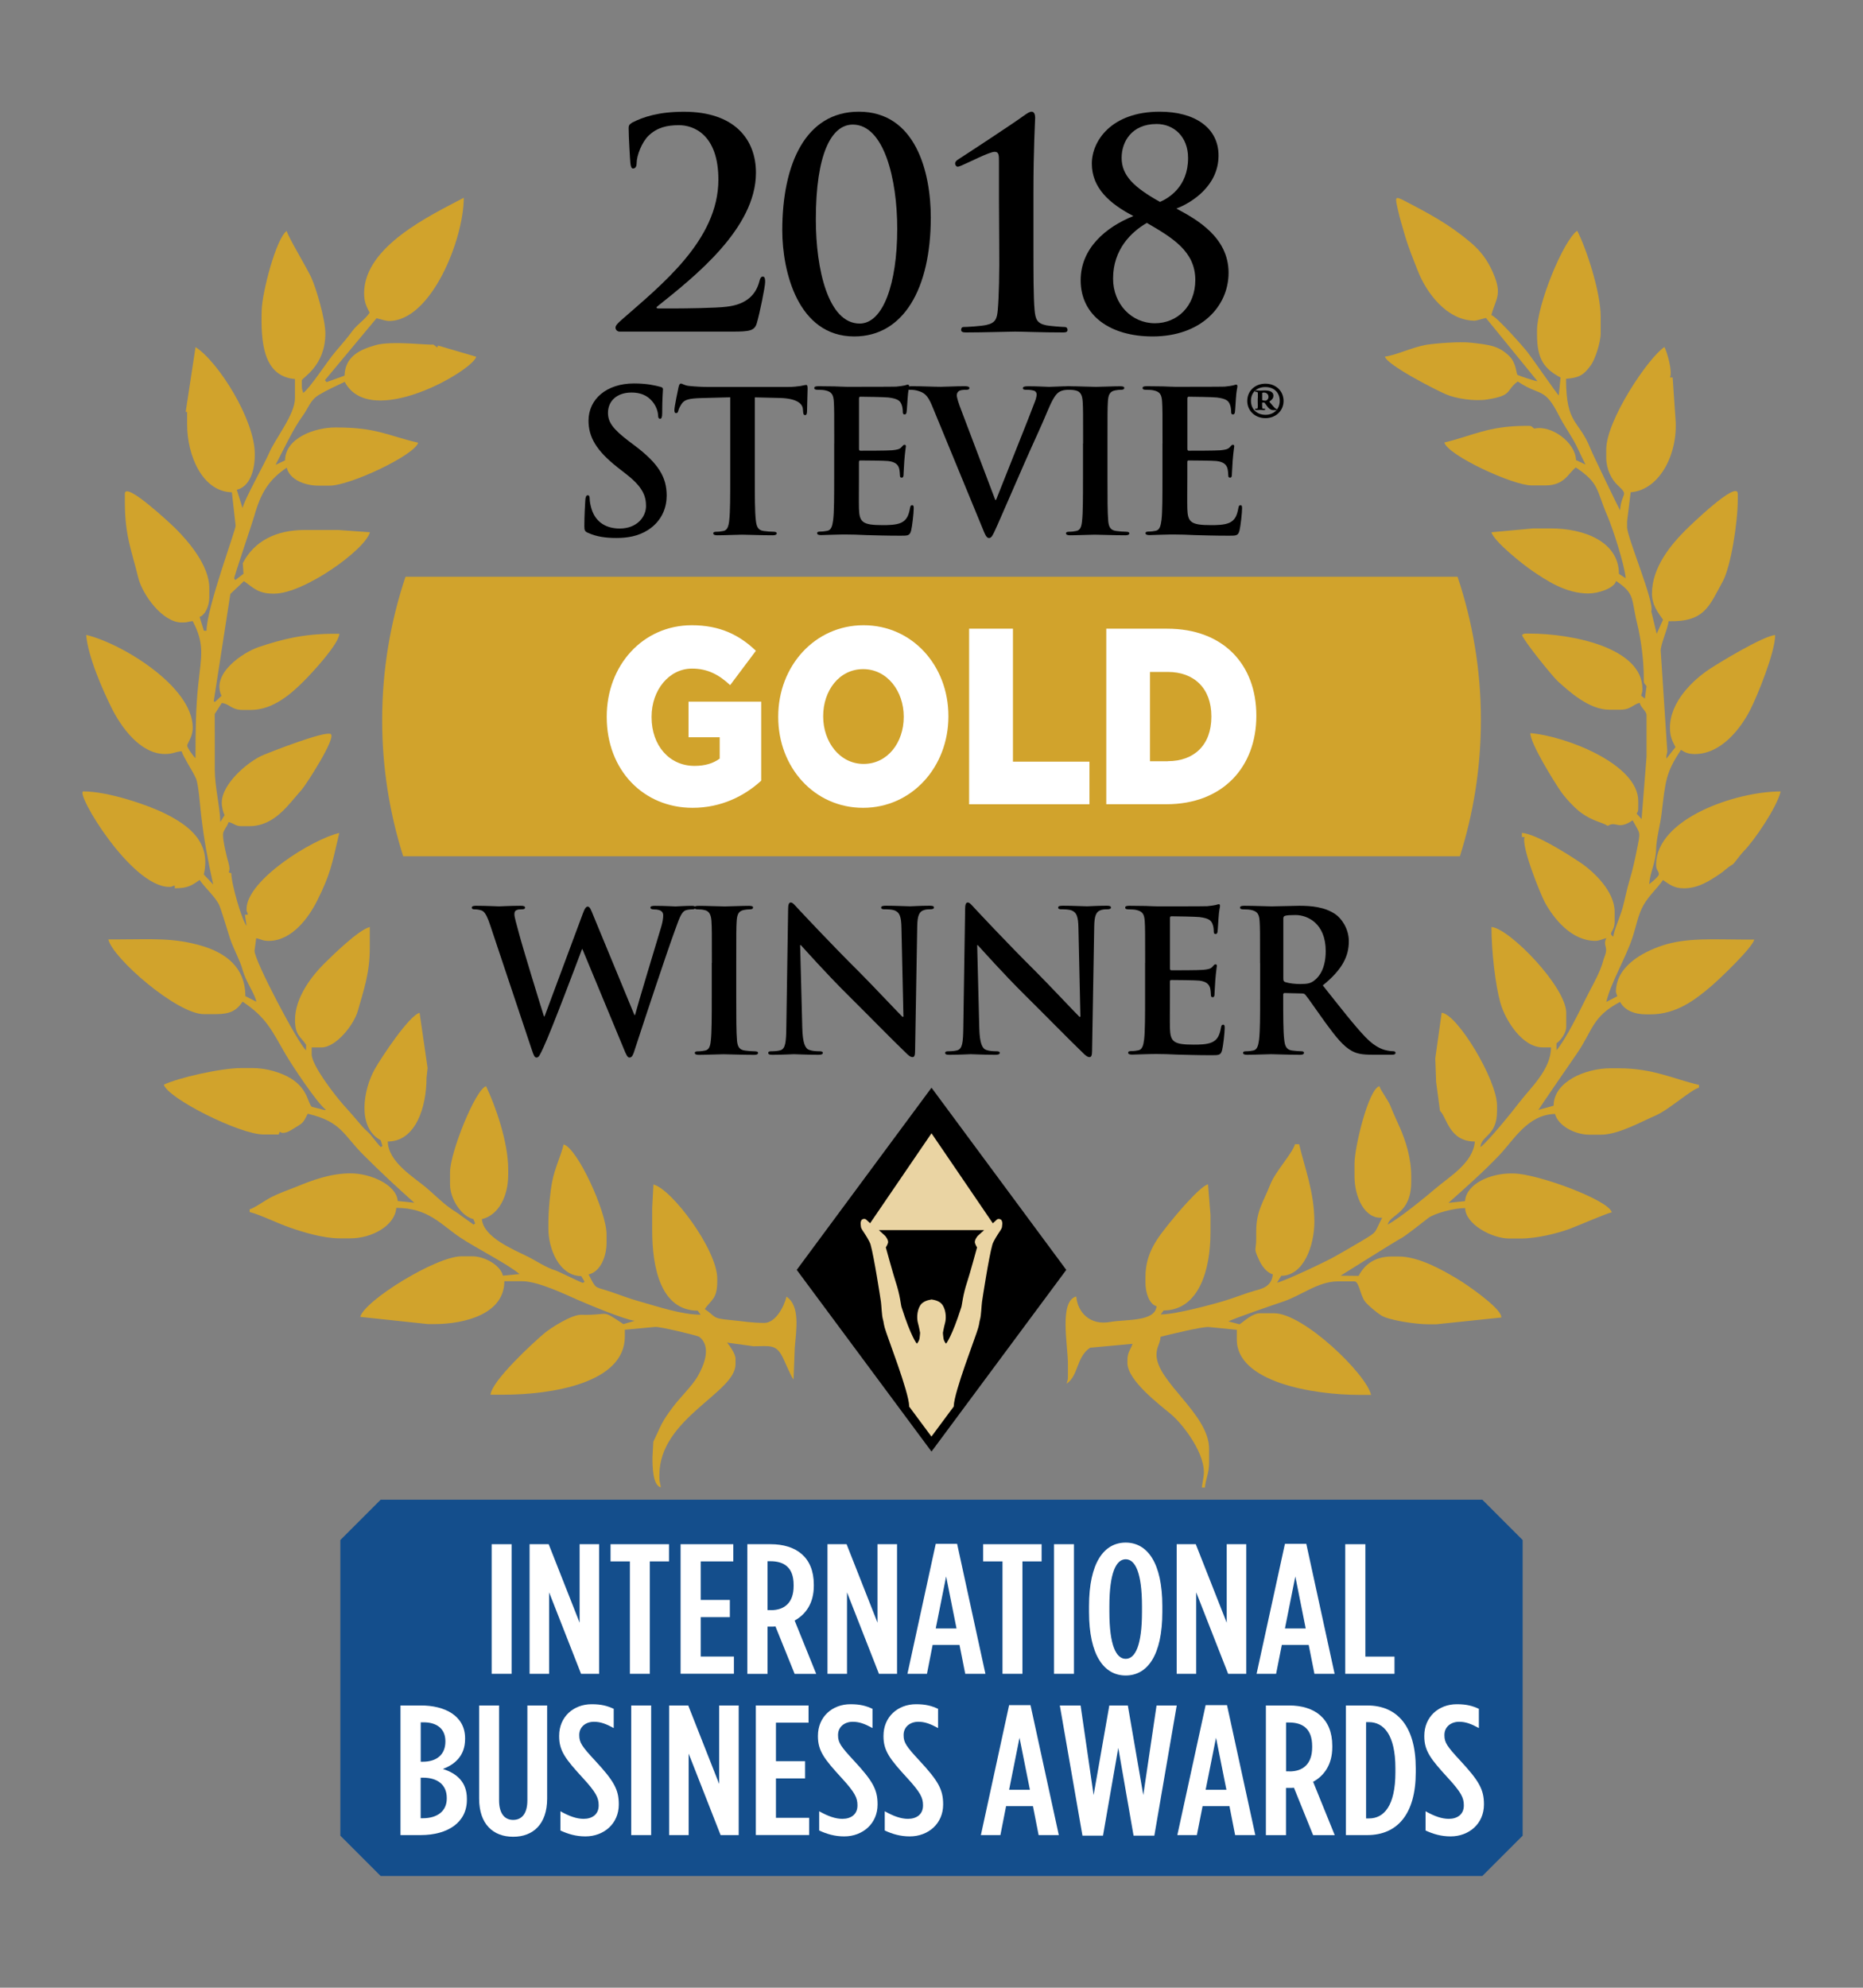 <?xml version="1.0" encoding="utf-8"?>
<!-- Generator: Adobe Illustrator 23.0.0, SVG Export Plug-In . SVG Version: 6.00 Build 0)  -->
<svg version="1.1" id="Layer_1" xmlns="http://www.w3.org/2000/svg" xmlns:xlink="http://www.w3.org/1999/xlink" x="0px" y="0px"
	 viewBox="0 0 312 332.79" style="enable-background:new 0 0 312 332.79;" xml:space="preserve">
<rect x="0" y="0" width="312" height="332.79" fill="#808080" stroke="none"/>
<style type="text/css">
	.st0{fill:#D1A32C;}
	.st1{fill-rule:evenodd;clip-rule:evenodd;}
	.st2{fill-rule:evenodd;clip-rule:evenodd;fill:#FFD41C;}
	.st3{fill-rule:evenodd;clip-rule:evenodd;fill:#EAD4A3;}
	.st4{fill-rule:evenodd;clip-rule:evenodd;fill:#144E8C;}
	.st5{fill-rule:evenodd;clip-rule:evenodd;fill:#D1A32C;}
	.st6{fill:#FFFFFF;}
</style>
<path d="M133.12,225.89l1.16,1.62L133.12,225.89z"/>
<path class="st0" d="M133.1,225.66c0.26-3.1,0.92-7.02-1.39-8.57c-0.39,1.69-1.84,4.4-3.71,4.4c-2.14,0-3.61-0.29-5.56-0.47
	c-3.35-0.3-2.44-0.53-4.41-1.85c1.04-1.54,2.09-1.65,2.09-4.63v-0.46c0-4.85-7.66-15.06-10.69-15.76l-0.21,3.94v3.71
	c0,6.42,1.51,13.44,7.62,13.47l0.5,0.67c-3.22,0-7.18-1.36-10.29-2.23c-1.93-0.54-3.06-1.03-4.86-1.63
	c-2.74-0.92-2.25-0.27-3.62-2.87c1.95-0.45,3.01-2.94,3.01-5.33v-1.39c0-3.79-4.9-14.45-7.19-15.06c-0.46,1.97-1.43,3.79-1.91,6.2
	c-0.32,1.62-0.64,4.62-0.64,7.01v0.93c0,3.28,1.77,7.88,5.5,7.91l0.56,0.94l-0.27,0.19c-0.09,0.09-4.1-1.93-4.64-2.09
	c-1.48-0.43-3.21-1.61-4.64-2.32c-2.36-1.17-7.39-3.2-7.65-6.26c2.87-0.67,4.41-3.94,4.41-7.42v-0.93c0-4.61-2.18-10.72-3.71-13.9
	c-1.76,0.47-6.03,11.12-6.03,14.37v2.08c0,2.41,1.87,5.31,3.91,5.8l0.3,0.73l-0.27,0.19c0,0-1.82-1.3-2.02-1.45
	c-0.74-0.58-1.31-0.86-2.06-1.42c-1.53-1.14-2.5-2.19-3.86-3.33c-2.11-1.77-6.35-4.28-6.43-7.71c4.7,0,6.49-5.82,6.49-10.66
	l0.18-1.65l-1.34-9.24c-1.78,0.48-6.4,7.47-7.5,9.42c-1.92,3.4-3.02,9.77,0.98,11.91l0.3,0.96l-0.27,0.19
	c-0.04,0.04-1.31-1.53-1.48-1.76c-0.55-0.74-1.14-1.1-1.7-1.77c-1.13-1.34-1.97-2.3-3.13-3.59c-1.17-1.3-5.27-6.52-5.27-8.4v-1.16
	h1.62c2.46,0,5.47-3.81,6.12-6.16c0.94-3.39,1.99-6.18,1.99-10.52v-3.48c-1.85,0.43-6.29,4.79-7.71,6.2
	c-1.97,1.97-4.81,5.57-4.81,9.33c0,2.6,0.93,2.79,1.85,4.17v0.93c-1.21-0.89-8.79-15.23-8.63-16.69l0.28-2.08
	c0.83,0.19,1.09,0.46,2.09,0.46c3.92,0,6.75-3.99,8.11-6.72c2.22-4.44,2.46-5.98,3.71-11.35c-4.55,1.06-15.53,7.91-15.53,12.75
	c0,0.53,0.08,0.27,0.23,0.93l-0.5,0.01l0.27,1.85c-0.74-0.85-2.55-6.94-2.55-8.8c-0.88-0.3-0.1,0.09-0.36-1.25
	c-0.14-0.71-0.26-0.93-0.43-1.67c-0.24-1.05-0.6-2.5-0.6-3.57c0-0.67,0.73-1.33,0.93-2.08c0.93,0.22,1.16,0.69,2.09,0.69h1.39
	c4.29,0,6.62-3.74,8.75-6.08c0.71-0.79,5.92-8.83,4.86-9.35c-1.06-0.53-9.96,2.98-11.19,3.48c-2.53,1.03-7.04,4.81-7.04,8.02
	c0,0.72,0.23,1.61,0.47,2.09l-0.71,1.15c-0.06-2.62-0.93-5.88-0.93-8.8c0-3.21,0.01-6.18-0.01-9.29l1.18-1.84
	c1.26,0.1,1.6,1.16,3.48,1.16h1.39c3.8,0,6.88-2.83,8.86-4.81c1.29-1.29,5.82-6.12,5.97-7.94h-0.93c-5.09,0-8.75,0.93-12.6,2.23
	c-2.59,0.88-7.99,4.42-6.21,8.16l-1.08,1.01l-0.23-0.07l2.79-18l2.27-2.14c1.45,0.97,2.27,2.09,4.87,2.09h0.23
	c4.96,0,15.24-7.37,16-10.28l-5.34-0.38h-5.56c-4.9,0-8.49,1.9-10.39,5.56l0.12,1.77l-1.37,1.06l-0.19-0.27
	c-0.1-0.1,3.04-9.3,3.33-10.34c1.1-3.96,2.46-6.19,5.47-8.21c0.46,1.95,2.94,3.01,5.33,3.01h1.85c3.46,0,14.29-5.14,14.83-7.19
	c-5.22-1.22-6.94-2.55-13.68-2.55h-0.23c-3.37,0-8.34,1.74-8.38,5.51l-1.59,0.75c1.31-2.47,2.94-6.03,4.54-8.2
	c1-1.36,1.24-2.63,2.73-3.52c1.48-0.89,2.78-1.44,4.31-2.18c4.29,8.11,21.4-1.85,22.03-4.2l-6.41-1.88l-0.11,0.33l-0.67-0.5
	c-0.38,0.18-6.92-0.68-9.65,0.1c-2.64,0.75-5.11,1.87-5.22,5.12l-3.02,1.08l-0.26-0.33l8.64-10.37c0.56,0.13,1.51,0.46,2.09,0.46
	c7.07,0,12.52-13.69,12.52-20.63c-5.55,2.94-16.69,8.14-16.69,15.99c0,1.49,0.42,2.28,0.93,3.25c-0.81,1.21-2.02,1.88-2.92,3.1
	c-0.82,1.11-1.91,2.39-2.82,3.44c-1.35,1.57-4.17,6.01-5.39,6.9c-0.12-0.52-0.23-0.53-0.23-1.16v-0.93c0-0.46,3.94-2.34,3.94-7.88
	c0-2.38-1.57-7.7-2.39-9.42c-0.82-1.74-3.82-6.7-4.09-7.73c-1.8,1.32-4.09,10.29-4.18,13.2c-0.17,5.36,0.24,11.15,5.57,11.59v3.24
	c0,2.7-3.3,6.73-4.32,9.13c-0.79,1.85-4.14,7.77-4.46,9.24l-0.96-3.07c2.13-0.5,3.01-3.15,3.01-5.79v-0.23
	c0-5.67-6.07-15.39-9.92-17.87L31.1,68.95l0.24,0.04v2.08c0,5.19,2.55,11.25,7.49,11.35L39.46,88c0.08,0.61-4.87,13.8-4.87,17.61
	l-0.45-0.01l-0.71-2.31c0.98-0.36,1.62-1.92,1.62-3.24v-1.62c0-3.8-3.59-7.88-5.62-9.91c-0.69-0.69-8.52-8.06-8.52-5.85v1.39
	c0,5.7,1.18,8.25,2.23,12.61c0.69,2.88,4.08,7.55,7.28,7.55h0.23c0.8,0,0.9-0.17,1.62-0.23c2.05,3.87,1.44,5.87,0.95,10.45
	c-0.44,4.03-0.48,8.05-0.48,12.5c-0.28-0.21-1.39-1.74-1.39-2.09c0-0.43,0.93-1.43,0.93-3.02c0-6.92-11.99-14.16-17.85-15.53
	c0.31,3.71,2.82,9.32,4.25,12.21c1.52,3.06,4.73,7.73,8.96,7.73c1.33,0,1.66-0.37,2.78-0.46c0.26,0.95,1.77,3.15,2.4,4.56
	c0.44,1,0.69,4.7,0.86,6.1c0.51,4.34,1.09,7.35,2.02,11.65l-1.57-1.68c1.29-5.54-2.68-8.29-6.49-10.2
	c-2.87-1.44-9.55-3.71-13.67-3.71c-1.53,0,7.95,15.99,14.37,15.99c0.53,0,0.27-0.08,0.93-0.23v0.46c2.26,0,2.86-0.51,4.17-1.39
	c0.86,1.29,2.56,2.75,3.25,4.16c0.33,0.68,1.51,4.67,1.82,5.6c0.61,1.84,1.65,3.59,2.12,5.29c0.56,2.05,1.95,3.78,2.31,5.34
	l-1.85-0.94c0-4.96-3.48-7.3-7.33-8.43c-4.78-1.4-8.36-1.07-14-1.07h-1.62c0.73,3.15,11.52,12.51,15.99,12.51h2.09
	c2.32,0,3.4-0.59,4.41-2.09c3.98,2.67,4.81,4.69,7.19,8.8c1.07,1.85,5.31,8.24,6.76,9.31l-0.23,0.04l-2.12-0.54
	c-0.67-0.49-0.6-2.9-3.42-4.69c-1.57-0.99-4.04-1.8-6.54-1.8h-1.85c-3.51,0-10.64,1.66-12.98,2.78c0.6,2.25,12.69,8.34,16.69,8.34
	h2.55c0.32-0.97-0.1,0,1.25-0.35c0.5-0.13,1.11-0.57,1.52-0.81c1.4-0.82,1.34-0.88,2.09-2.31c5.65,1.32,5.95,3.53,9.33,6.9
	c2.89,2.88,5.47,5.29,8.51,8l-2.77-0.29c-0.23-2.79-4.64-4.63-7.88-4.63c-3.47,0-6.52,1.19-9.11,2.25c-1.59,0.64-2.67,0.98-4.1,1.69
	c-1.05,0.52-2.88,1.86-3.71,2.08v0.46c1.67,0.39,4.63,1.88,6.86,2.64c2.18,0.75,5.48,1.76,8.2,1.76h1.85c3.41,0,7.39-2.01,7.65-5.1
	c5.4,0,7.49,2.83,10.76,5c2.64,1.76,7.91,4.41,9.87,6.08l-2.78,0.27c-0.4-1.74-3.02-3.24-5.1-3.24h-1.85
	c-4.23,0-16.24,7.42-16.94,10.14l11.38,1.21h0.93c5.33,0,11.82-1.75,11.82-7.18h3.01c2.68,0,7.42,2.31,9.19,3.08
	c1.61,0.71,7.99,3.37,9.64,3.55l-1.9,0.55c-3.91-2.62-2.11-1.43-7.07-1.56c-1.62-0.04-5.12,2.21-6.2,3.12
	c-1.85,1.55-8.78,7.94-8.98,10.26h2.09c8.31,0,20.4-2,20.4-9.73l0-1.15l5.1-0.47c0.69-0.08,7.06,1.43,7.37,1.66
	c2.14,1.65,0.72,4.89-0.26,6.6c-0.95,1.64-2.9,3.48-4.14,5.13c-2.04,2.73-1.86,2.85-3.3,5.84l-0.14,2.54v0.23
	c0,1.38,0.04,4.51,1.39,4.87c-0.06-0.72-0.23-0.82-0.23-1.62v-0.46c0-9.51,12.75-13.75,12.75-18.54v-0.93
	c0-0.82-1.01-2.21-1.41-2.69l4.42,0.61c2.57,0,3.61-0.34,4.64,1.39c0.57,0.95,1.53,3.54,2.07,4.17L133.1,225.66z"/>
<path class="st0" d="M255.83,58.98c-0.79-1-5.18-5.98-6.07-6.22c0.74-2.79,1.88-3.37,0.31-7.03c-0.95-2.21-2.14-3.76-3.84-5.19
	c-3.52-2.96-6.69-4.67-10.96-6.89c-1.76-0.92-1.64-0.67-1.13,1.6c0.29,1.29,0.59,2.25,0.94,3.47c0.76,2.7,1.48,4.36,2.38,6.66
	c1.37,3.52,4.8,8.31,9.53,8.31c0.23,0,1.51-0.38,1.86-0.46l8.64,10.6c-0.26,0.04-3.29-0.99-3.35-1.06
	c-0.21-0.23-0.22-1.99-1.32-3.09c-1.8-1.8-3.35-1.95-6.5-2.31c-1.83-0.21-5.99,0.11-7.53,0.37c-2.27,0.4-5.28,1.83-6.86,1.96
	c0.38,1.42,8.3,5.47,10.16,6.29c1.7,0.75,4.84,1.23,6.99,0.89c4.36-0.68,3.03-1.5,5.1-3.01c3.88,2.6,4.44,0.8,6.95,5.8
	c0.65,1.28,1.57,2.63,2.32,3.93c0.83,1.43,1.32,2.73,2.08,4.18l-1.59-0.75c-0.1-2.98-4.16-5.93-6.99-5.27
	c-0.41-0.28-0.4-0.46-0.92-0.46h-0.46c-6.4,0-9.01,1.69-13.68,2.78c0.57,2.15,11.49,7.19,14.6,7.19h2.32c3.27,0,3.84-2.09,5.1-3.01
	c4.04,2.71,3.39,3.76,5.3,8.15c0.85,1.96,2.85,8.09,3.05,10.4l-1.13-0.73c-0.03-5.43-5.88-7.61-11.38-7.61h-3.01l-6.96,0.64
	c0.4,1.54,5.34,5.45,6.82,6.45c2.38,1.61,5.59,3.8,9.41,3.8c1.64,0,4.31-0.85,4.64-2.09c3.25,2.18,2.5,2.97,3.53,7.14
	c0.68,2.76,1.11,6.32,1.11,9.09v0.46c0,0.52,0.19,0.51,0.46,0.93l-0.28,2.08l-0.62-0.5c0.1-0.49,0.21-0.5,0.21-1.13
	c0-6.86-11.62-9.27-19.01-9.27h-0.46c-0.45,0-0.42,0.08-0.7,0.23c0.24,0.92,5.08,6.91,5.96,7.72c1.92,1.74,5.27,4.8,8.64,4.8h1.86
	c1.73,0,2.1-0.85,3.24-1.16c0.23,0.87,1.16,1.4,1.16,2.08v6.95l-0.83,10.44l-0.83-0.91c0.21-0.39,0.27-0.36,0.27-0.96v-1.16
	c0-6.15-12.09-10.86-18.08-11.36c0.04,1.82,3.98,8.08,5,9.6c0.78,1.16,2.36,2.89,3.48,3.71c1.99,1.47,3.57,1.6,4.5,2.22
	c1.43-0.91,1.62,0.79,4.17-0.93c1.29,2.45,1.35,1.68,0.71,4.89c-0.32,1.6-0.74,3.55-1.21,5.05c-0.5,1.64-0.84,3.5-1.21,4.8
	c-0.38,1.36-1.46,3.76-1.54,4.74c-0.98-0.72,0.23-0.71,0.23-2.55v-1.62c0-3.34-3.36-6.65-5.84-8.3c-1.9-1.26-7.23-4.71-9.69-4.91
	v0.7h0.46c-0.66,1.39,2.63,9.56,3.4,10.97c1.49,2.71,4.44,6.41,8.43,6.41c0.67,0,1.2-0.31,1.85-0.46c-0.65,1.35,0.38,1.29-0.26,2.99
	c-0.38,0.99-0.28,1.08-0.76,2.25c-0.71,1.73-1.49,3.01-2.3,4.65c-1.22,2.44-3.48,7.11-5.03,8.88v-1.16
	c0.69-0.46,1.63-1.69,1.63-2.78v-2.32c0-4.31-9.48-14.12-12.52-14.37c0,4.2,0.67,9.76,1.48,12.66c0.81,2.91,3.66,7.5,7.1,7.5h1.39
	c0,3.72-3.46,6.79-5.24,9.13c-1.12,1.48-5.41,6.77-6.58,7.56c0.17-2.01,2.78-1.84,2.78-6.03v-0.93c0-4.28-6.65-15.31-9.27-15.53
	l-1.07,7.63l0.14,3.96l0.65,4.84c1.13,0.99,1.5,5.13,5.84,5.13c-0.3,3.6-4.29,5.89-6.54,7.82c-1.79,1.54-6.13,5.06-8.06,6.08
	c0.41-1.78,3.94-1.72,3.94-7.19v-0.92c0-3.04-0.94-5.93-1.88-8.08c-0.52-1.18-1.13-2.45-1.62-3.71c-0.36-0.93-1.64-2.57-1.83-3.27
	c-1.84,0.49-4.17,10.24-4.17,12.98v2.09c0,3.47,1.68,7.2,4.64,6.95c-1.43,2.69-0.63,2.21-3.34,3.84c-1.64,0.99-2.92,1.7-4.54,2.63
	c-1.4,0.81-8.29,4.08-9.73,4.41l0.7-1.15c3.78-0.01,5.55-5.1,5.55-9.05c0-4.96-1.65-9.11-2.55-12.98h-0.7
	c-0.4,1.5-3.31,4.6-4.14,6.75c-1.14,2.92-2.35,4.41-2.35,7.85v1.16c0,2.28-0.51,1.48,0.5,3.67c0.4,0.88,1.22,2.07,2.28,2.35
	c-0.18,2.18-2.01,2.45-3.21,2.8c-1.63,0.48-3.15,1.11-4.88,1.63c-2.1,0.64-8.22,2.29-10.69,2.29l0.5-0.67
	c5.96-0.03,7.84-6.94,7.84-13.01v-3.01l-0.41-5.1c-1.39,0.36-5.47,5.24-6.5,6.54c-1.88,2.38-3.98,4.85-3.98,9v0.93
	c0,1.61,0.6,3.6,1.86,3.94c-0.22,2.64-5.17,2.17-7.79,2.64c-3.38,0.61-5.43-1.63-5.66-4.27c-2.91,0.78-1.39,8.12-1.39,11.36v2.09
	c0,0.62-0.11,0.64-0.23,1.16c2.03-1.37,1.61-4.47,3.94-6.03l7.21-0.66l-0.03-0.26c-0.27,1.16-0.93,1.52-0.93,3.01v0.46
	c0,2.94,5.41,7,7.36,8.64c1.87,1.57,5.97,6.76,5.39,10.37l-0.29,1.84l0.52,0.01c0.12-1.47,0.7-2.34,0.7-4.17v-2.31
	c0-5.84-8.81-11.22-8.81-15.76c0-1.32,0.59-1.77,0.69-3.01c1.31-0.31,7.04-1.75,8.12-1.62l4.64,0.46v1.63
	c0,7.09,12.65,9.27,20.63,9.27h1.86c-0.83-3.55-11.34-13.67-16.23-13.67h-2.32c-1.38,0-2.61,1.28-3.48,1.85l-1.85-0.48
	c0.59-0.4,7.81-2.88,9.17-3.33c2.91-0.96,5.85-3.38,9.14-3.38h2.78c0.77,0,0.95,2.25,1.75,3.35c0.48,0.65,2.04,1.92,2.74,2.36
	c1.17,0.75,5.54,1.48,8.03,1.48h1.16l10.92-1.14l-0.03-0.25c-0.43-1.61-5.8-5.31-7.41-6.26c-2.26-1.34-6.3-3.7-9.74-3.7h-1.16
	c-2.86,0-4.56,1.34-5.56,3.24l-3.02-0.03c0.04-0.02,9.54-5.99,10-6.19c0.71-0.31,3.8-2.79,4.66-3.45c1.06-0.81,4.34-1.68,6.2-1.68
	c0.06,2.71,4.48,5.1,7.42,5.1h1.85c2.73,0,6.26-0.88,8.31-1.65c1.59-0.6,5.76-2.43,6.98-2.75c-0.56-2.08-12.59-6.49-16.46-6.49H253
	c-3.34,0-7.4,1.66-7.65,4.63l-2.77,0.29c2.89-2.57,5.84-5.18,8.52-7.99c2.4-2.52,4.74-6.79,9.32-6.9c0.52,1.96,3.27,3.48,5.8,3.48
	h1.85c2.98,0,6.75-2.17,9.11-3.17c2.25-0.95,5.98-4.34,7.35-4.71v-0.46c-4.35-1.01-7.67-2.78-13.45-2.78h-1.39
	c-4.18,0-9.5,2.25-9.5,6.26l-2.55,0.71c0.03-0.13,6-8.79,6.4-9.37c2.76-3.99,2.53-6.2,7.28-8.72c0.74,1.39,2.32,2.09,4.4,2.09h0.7
	c4.33,0,7.47-2.43,10.14-4.7c1.36-1.15,6.87-6.41,7.24-7.82h-1.62c-5.08,0-9.7-0.37-13.82,1.01c-3.42,1.15-7.74,3.52-7.74,7.79
	c0,0.06,0.16,0.42,0.23,0.69l-1.84,0.95c0.69-3.05,3.26-7.38,4.36-10.71c0.63-1.88,0.98-3.98,1.89-5.53c0.99-1.7,2.3-2.78,3.24-4.17
	c0.99,0.66,1.8,1.39,3.48,1.39c2.45,0,4.31-1.26,5.84-2.27c1.1-0.72,1.17-1.02,2.41-1.77c0.14-0.08,1.31-1.69,1.78-2.16
	c1.76-1.75,5.59-7.39,6.2-10.02c-7.47,0-20.86,4.54-20.86,12.28c0,1,0.46,0.93,0.46,1.62c0,0.33-1.33,1.43-1.62,1.62
	c0.17-2.1,1.1-3.56,1.16-5.79c0.05-1.93,0.69-4.07,0.92-6.03c0.65-5.48,0.71-6.86,3.25-10.66c0.64,0.43,1.24,0.7,2.32,0.7
	c4.46,0,7.72-4.36,9.28-7.41c1.11-2.17,4.17-9.57,4.17-12.52c-2,0.17-9.23,4.54-10.99,5.7c-2.76,1.83-6.63,5.47-6.63,9.83
	c0,1.49,0.42,2.28,0.93,3.24l-1.53,1.93c-0.02-0.96,0.19-0.74,0.14-1.46l-1.08-16.46c-0.16-0.96,1.2-3.8,1.31-5.09
	c6.01,0.14,6.77-2.44,9.08-6.68c1.33-2.43,2.51-9.8,2.51-13.72v-0.93c0-2.44-8.12,5.45-8.75,6.08c-2.32,2.32-5.62,6.15-5.62,10.6
	c0,2.02,1.04,3.2,1.85,4.4l-1.06,2.36l-0.91-3.77c0.6-1.5-4.05-12.35-4.05-14.11V87.3l0.6-4.88c4.99-0.4,7.97-6.66,7.51-12.27
	l-0.48-6.95l-0.45,0c0.47-0.99-0.47-4.24-0.93-5.1c-2.74,1.83-9.74,12.29-9.74,17.15v1.39c0,1.9,0.89,3.64,1.9,4.58
	c2,1.86,0.68,1.07,0.41,4.22c-0.09-0.09-4.57-9.36-4.96-10.34c-1.95-4.92-4.08-3.88-4.08-11.68c2.15-0.18,2.93-0.56,4.18-2.31
	c0.66-0.93,1.62-3.72,1.62-5.34V53c0-4.15-2.47-11.59-3.94-14.37c-2.41,1.77-6.72,12.46-6.72,16.69v0.7c0,4.12,1.2,5.73,3.94,7.19
	l-0.3,3.01C260.71,65.91,256.65,60.03,255.83,58.98"/>
<g>
	<path d="M98.49,89.22c-0.53-0.23-0.63-0.4-0.63-1.12c0-1.81,0.13-3.79,0.16-4.32c0.03-0.49,0.13-0.86,0.4-0.86
		c0.3,0,0.33,0.3,0.33,0.56c0,0.43,0.13,1.12,0.3,1.68c0.73,2.44,2.67,3.33,4.72,3.33c2.97,0,4.42-2.01,4.42-3.76
		c0-1.62-0.49-3.13-3.23-5.28l-1.52-1.19c-3.63-2.84-4.88-5.15-4.88-7.82c0-3.63,3.04-6.24,7.62-6.24c2.15,0,3.53,0.33,4.39,0.56
		c0.3,0.07,0.46,0.17,0.46,0.4c0,0.43-0.13,1.39-0.13,3.96c0,0.73-0.1,0.99-0.36,0.99c-0.23,0-0.33-0.2-0.33-0.59
		c0-0.3-0.17-1.32-0.86-2.18c-0.5-0.63-1.45-1.62-3.6-1.62c-2.44,0-3.93,1.42-3.93,3.4c0,1.52,0.76,2.67,3.5,4.75l0.92,0.69
		c3.99,3,5.41,5.28,5.41,8.42c0,1.91-0.73,4.19-3.1,5.74c-1.65,1.06-3.5,1.35-5.25,1.35C101.4,90.08,99.91,89.85,98.49,89.22z"/>
	<path d="M122.28,66.52l-4.92,0.13c-1.91,0.07-2.71,0.23-3.2,0.96c-0.33,0.5-0.5,0.89-0.56,1.16c-0.07,0.26-0.17,0.4-0.36,0.4
		c-0.23,0-0.3-0.17-0.3-0.53c0-0.53,0.63-3.53,0.69-3.79c0.1-0.43,0.2-0.63,0.4-0.63c0.26,0,0.59,0.33,1.42,0.4
		c0.96,0.1,2.21,0.17,3.3,0.17h13.07c1.06,0,1.78-0.1,2.28-0.17c0.5-0.1,0.76-0.17,0.89-0.17c0.23,0,0.26,0.2,0.26,0.69
		c0,0.69-0.1,2.97-0.1,3.83c-0.03,0.33-0.1,0.53-0.3,0.53c-0.26,0-0.33-0.16-0.36-0.66l-0.03-0.36c-0.07-0.86-0.96-1.78-3.89-1.85
		l-4.16-0.1v13.53c0,3.04,0,5.64,0.17,7.06c0.1,0.92,0.3,1.65,1.29,1.78c0.46,0.07,1.19,0.13,1.68,0.13c0.36,0,0.53,0.1,0.53,0.26
		c0,0.23-0.26,0.33-0.63,0.33c-2.18,0-4.26-0.1-5.18-0.1c-0.76,0-2.84,0.1-4.16,0.1c-0.43,0-0.66-0.1-0.66-0.33
		c0-0.17,0.13-0.26,0.53-0.26c0.49,0,0.89-0.07,1.19-0.13c0.66-0.13,0.86-0.86,0.96-1.81c0.16-1.39,0.16-3.99,0.16-7.03V66.52z"/>
	<path d="M139.71,74.24c0-5.02,0-5.94-0.07-7c-0.07-1.12-0.33-1.65-1.42-1.88c-0.26-0.07-0.82-0.1-1.29-0.1
		c-0.36,0-0.56-0.07-0.56-0.3c0-0.23,0.23-0.3,0.73-0.3c0.89,0,1.85,0.03,2.67,0.03c0.86,0.03,1.62,0.07,2.08,0.07
		c1.06,0,7.62,0,8.25-0.03c0.63-0.07,1.15-0.13,1.42-0.2c0.17-0.03,0.36-0.13,0.53-0.13c0.16,0,0.2,0.13,0.2,0.3
		c0,0.23-0.17,0.63-0.26,2.15c-0.03,0.33-0.1,1.78-0.17,2.18c-0.03,0.17-0.1,0.36-0.33,0.36c-0.23,0-0.3-0.17-0.3-0.46
		c0-0.23-0.03-0.79-0.2-1.19c-0.23-0.59-0.56-0.99-2.21-1.19c-0.56-0.07-4.03-0.13-4.69-0.13c-0.17,0-0.23,0.1-0.23,0.33v8.35
		c0,0.23,0.03,0.36,0.23,0.36c0.73,0,4.52,0,5.28-0.07c0.79-0.07,1.29-0.17,1.58-0.5c0.23-0.26,0.36-0.43,0.53-0.43
		c0.13,0,0.23,0.07,0.23,0.26c0,0.2-0.13,0.73-0.26,2.41c-0.03,0.66-0.13,1.98-0.13,2.21c0,0.26,0,0.63-0.3,0.63
		c-0.23,0-0.3-0.13-0.3-0.3c-0.03-0.33-0.03-0.76-0.13-1.19c-0.16-0.66-0.63-1.15-1.85-1.29c-0.63-0.07-3.89-0.1-4.69-0.1
		c-0.16,0-0.2,0.13-0.2,0.33v2.61c0,1.12-0.03,4.16,0,5.12c0.07,2.28,0.59,2.77,3.96,2.77c0.86,0,2.24,0,3.1-0.4
		c0.86-0.4,1.25-1.09,1.49-2.44c0.07-0.36,0.13-0.5,0.36-0.5c0.26,0,0.26,0.26,0.26,0.59c0,0.76-0.26,3-0.43,3.66
		c-0.23,0.86-0.53,0.86-1.78,0.86c-2.48,0-4.29-0.07-5.71-0.1c-1.42-0.07-2.44-0.1-3.43-0.1c-0.36,0-1.09,0-1.88,0.03
		c-0.76,0-1.62,0.07-2.28,0.07c-0.43,0-0.66-0.1-0.66-0.33c0-0.17,0.13-0.26,0.53-0.26c0.5,0,0.89-0.07,1.19-0.13
		c0.66-0.13,0.83-0.86,0.96-1.81c0.17-1.39,0.17-3.99,0.17-7.03V74.24z"/>
	<path d="M156.08,67.9c-0.76-1.81-1.32-2.18-2.51-2.51c-0.5-0.13-1.02-0.13-1.29-0.13c-0.3,0-0.4-0.1-0.4-0.3
		c0-0.26,0.36-0.3,0.86-0.3c1.75,0,3.63,0.1,4.79,0.1c0.83,0,2.41-0.1,4.06-0.1c0.4,0,0.76,0.07,0.76,0.3c0,0.23-0.2,0.3-0.49,0.3
		c-0.53,0-1.02,0.03-1.29,0.23c-0.23,0.17-0.33,0.4-0.33,0.69c0,0.43,0.3,1.35,0.76,2.54l5.68,14.98h0.13
		c1.42-3.63,5.71-14.26,6.5-16.43c0.17-0.43,0.3-0.92,0.3-1.22c0-0.26-0.13-0.53-0.43-0.63c-0.4-0.13-0.89-0.16-1.32-0.16
		c-0.3,0-0.56-0.03-0.56-0.26c0-0.26,0.3-0.33,0.92-0.33c1.65,0,3.04,0.1,3.46,0.1c0.56,0,2.11-0.1,3.1-0.1
		c0.43,0,0.69,0.07,0.69,0.3c0,0.23-0.2,0.3-0.53,0.3c-0.33,0-1.02,0-1.62,0.4c-0.43,0.3-0.92,0.86-1.81,2.97
		c-1.29,3.1-2.18,4.88-3.96,8.94c-2.11,4.82-3.66,8.41-4.39,10.06c-0.86,1.91-1.06,2.44-1.52,2.44c-0.43,0-0.63-0.46-1.25-2.01
		L156.08,67.9z"/>
	<path d="M181.39,74.24c0-5.02,0-5.94-0.07-7c-0.07-1.12-0.4-1.68-1.12-1.85c-0.36-0.1-0.79-0.13-1.19-0.13
		c-0.33,0-0.53-0.07-0.53-0.33c0-0.2,0.26-0.26,0.79-0.26c1.25,0,3.33,0.1,4.29,0.1c0.83,0,2.77-0.1,4.03-0.1
		c0.43,0,0.69,0.07,0.69,0.26c0,0.26-0.2,0.33-0.53,0.33c-0.33,0-0.59,0.03-0.99,0.1c-0.89,0.17-1.16,0.73-1.22,1.88
		c-0.07,1.06-0.07,1.98-0.07,7v5.81c0,3.2,0,5.81,0.13,7.23c0.1,0.89,0.33,1.49,1.32,1.62c0.46,0.07,1.19,0.13,1.68,0.13
		c0.36,0,0.53,0.1,0.53,0.26c0,0.23-0.26,0.33-0.63,0.33c-2.18,0-4.26-0.1-5.15-0.1c-0.76,0-2.84,0.1-4.16,0.1
		c-0.43,0-0.66-0.1-0.66-0.33c0-0.17,0.13-0.26,0.53-0.26c0.5,0,0.89-0.07,1.19-0.13c0.66-0.13,0.86-0.69,0.96-1.65
		c0.16-1.39,0.16-3.99,0.16-7.19V74.24z"/>
	<path d="M194.69,74.24c0-5.02,0-5.94-0.07-7c-0.07-1.12-0.33-1.65-1.42-1.88c-0.26-0.07-0.83-0.1-1.29-0.1
		c-0.36,0-0.56-0.07-0.56-0.3c0-0.23,0.23-0.3,0.73-0.3c0.89,0,1.85,0.03,2.67,0.03c0.86,0.03,1.62,0.07,2.08,0.07
		c1.06,0,7.62,0,8.25-0.03c0.63-0.07,1.16-0.13,1.42-0.2c0.17-0.03,0.36-0.13,0.53-0.13c0.17,0,0.2,0.13,0.2,0.3
		c0,0.23-0.17,0.63-0.26,2.15c-0.03,0.33-0.1,1.78-0.16,2.18c-0.03,0.17-0.1,0.36-0.33,0.36c-0.23,0-0.3-0.17-0.3-0.46
		c0-0.23-0.03-0.79-0.2-1.19c-0.23-0.59-0.56-0.99-2.21-1.19c-0.56-0.07-4.03-0.13-4.69-0.13c-0.17,0-0.23,0.1-0.23,0.33v8.35
		c0,0.23,0.03,0.36,0.23,0.36c0.73,0,4.52,0,5.28-0.07c0.79-0.07,1.29-0.17,1.58-0.5c0.23-0.26,0.36-0.43,0.53-0.43
		c0.13,0,0.23,0.07,0.23,0.26c0,0.2-0.13,0.73-0.26,2.41c-0.03,0.66-0.13,1.98-0.13,2.21c0,0.26,0,0.63-0.3,0.63
		c-0.23,0-0.3-0.13-0.3-0.3c-0.03-0.33-0.03-0.76-0.13-1.19c-0.17-0.66-0.63-1.15-1.85-1.29c-0.63-0.07-3.89-0.1-4.69-0.1
		c-0.17,0-0.2,0.13-0.2,0.33v2.61c0,1.12-0.03,4.16,0,5.12c0.07,2.28,0.59,2.77,3.96,2.77c0.86,0,2.24,0,3.1-0.4
		c0.86-0.4,1.25-1.09,1.49-2.44c0.07-0.36,0.13-0.5,0.36-0.5c0.26,0,0.26,0.26,0.26,0.59c0,0.76-0.26,3-0.43,3.66
		c-0.23,0.86-0.53,0.86-1.78,0.86c-2.48,0-4.29-0.07-5.71-0.1c-1.42-0.07-2.44-0.1-3.43-0.1c-0.36,0-1.09,0-1.88,0.03
		c-0.76,0-1.62,0.07-2.28,0.07c-0.43,0-0.66-0.1-0.66-0.33c0-0.17,0.13-0.26,0.53-0.26c0.5,0,0.89-0.07,1.19-0.13
		c0.66-0.13,0.83-0.86,0.96-1.81c0.16-1.39,0.16-3.99,0.16-7.03V74.24z"/>
	<path d="M208.88,67.14c0-1.68,1.29-2.9,3.04-2.9s3.04,1.22,3.04,2.9c0,1.62-1.29,2.87-3.04,2.87S208.88,68.76,208.88,67.14z
		 M214.32,67.11c0-1.42-0.99-2.31-2.41-2.31c-1.42,0-2.41,0.89-2.41,2.31c0,1.39,0.99,2.34,2.44,2.34
		C213.33,69.45,214.32,68.5,214.32,67.11z M210.66,66.65v-0.82c0-0.2-0.13-0.23-0.4-0.23c-0.03,0-0.07-0.03-0.07-0.1
		c0-0.1,0.07-0.13,0.17-0.13l0.13,0c0.07,0,0.33,0.03,0.56,0.03c0.3,0,0.43-0.03,0.76-0.03c0.56,0,1.45,0.1,1.45,0.89
		c0,0.33-0.13,0.59-0.69,0.99l0.59,0.69c0.43,0.5,0.5,0.5,0.56,0.5c0.07,0,0.1,0.03,0.1,0.1c0,0.1-0.03,0.13-0.3,0.13
		c-0.43,0-0.79,0.03-1.29-0.63l-0.46-0.63h-0.4v0.3c0,0.59,0.03,0.66,0.07,0.69c0.07,0.03,0.23,0.03,0.33,0.03c0.07,0,0.1,0,0.1,0.1
		c0,0.1-0.07,0.13-0.13,0.13h-0.13c-0.07,0-0.36-0.03-0.53-0.03c-0.1,0-0.43,0.03-0.5,0.03h-0.17c-0.07,0-0.23-0.03-0.23-0.13
		c0-0.07,0.03-0.1,0.1-0.1c0.3,0,0.33,0,0.36-0.2c0.03-0.17,0-0.4,0-0.86V66.65z M211.38,66.98c0.1,0.07,0.33,0.1,0.46,0.1
		c0.1,0,0.2,0,0.3-0.07c0.16-0.1,0.3-0.3,0.3-0.56c0-0.4-0.3-0.73-0.76-0.73c-0.03,0-0.23,0-0.3,0.07V66.98z"/>
</g>
<g>
	<path d="M82.09,154.89c-0.4-1.22-0.76-2.01-1.22-2.34c-0.36-0.23-1.02-0.3-1.32-0.3c-0.33,0-0.53-0.03-0.53-0.3
		c0-0.23,0.26-0.3,0.73-0.3c1.72,0,3.53,0.1,3.83,0.1c0.3,0,1.75-0.1,3.66-0.1c0.46,0,0.69,0.1,0.69,0.3c0,0.26-0.26,0.3-0.59,0.3
		c-0.26,0-0.59,0-0.83,0.13c-0.3,0.13-0.36,0.36-0.36,0.73c0,0.43,0.33,1.55,0.73,3.04c0.56,2.18,3.63,12.18,4.22,14.02h0.1
		l6.4-17.19c0.33-0.92,0.56-1.19,0.83-1.19c0.36,0,0.53,0.49,0.96,1.55l6.86,16.6h0.1c0.59-2.21,3.23-10.92,4.39-14.78
		c0.23-0.76,0.33-1.45,0.33-1.91c0-0.53-0.3-0.99-1.58-0.99c-0.33,0-0.56-0.1-0.56-0.3c0-0.23,0.26-0.3,0.76-0.3
		c1.75,0,3.13,0.1,3.43,0.1c0.23,0,1.65-0.1,2.74-0.1c0.36,0,0.59,0.07,0.59,0.26c0,0.23-0.17,0.33-0.46,0.33
		c-0.33,0-0.79,0.03-1.16,0.16c-0.79,0.3-1.15,1.62-1.85,3.5c-1.52,4.16-4.98,14.65-6.6,19.6c-0.36,1.16-0.53,1.55-0.96,1.55
		c-0.33,0-0.53-0.4-1.02-1.62l-6.86-16.53h-0.07c-0.63,1.68-5.02,13.37-6.43,16.4c-0.63,1.35-0.79,1.75-1.19,1.75
		c-0.33,0-0.46-0.36-0.76-1.22L82.09,154.89z"/>
	<path d="M119.22,161.23c0-5.02,0-5.94-0.07-7c-0.07-1.12-0.4-1.68-1.12-1.85c-0.36-0.1-0.79-0.13-1.19-0.13
		c-0.33,0-0.53-0.07-0.53-0.33c0-0.2,0.26-0.26,0.79-0.26c1.25,0,3.33,0.1,4.29,0.1c0.83,0,2.77-0.1,4.03-0.1
		c0.43,0,0.69,0.07,0.69,0.26c0,0.26-0.2,0.33-0.53,0.33c-0.33,0-0.59,0.03-0.99,0.1c-0.89,0.17-1.15,0.73-1.22,1.88
		c-0.07,1.06-0.07,1.98-0.07,7v5.81c0,3.2,0,5.81,0.13,7.23c0.1,0.89,0.33,1.49,1.32,1.62c0.46,0.07,1.19,0.13,1.68,0.13
		c0.36,0,0.53,0.1,0.53,0.26c0,0.23-0.26,0.33-0.63,0.33c-2.18,0-4.26-0.1-5.15-0.1c-0.76,0-2.84,0.1-4.16,0.1
		c-0.43,0-0.66-0.1-0.66-0.33c0-0.17,0.13-0.26,0.53-0.26c0.5,0,0.89-0.07,1.19-0.13c0.66-0.13,0.86-0.69,0.96-1.65
		c0.16-1.39,0.16-3.99,0.16-7.19V161.23z"/>
	<path d="M134.36,172.12c0.07,2.57,0.5,3.43,1.16,3.66c0.56,0.2,1.19,0.23,1.72,0.23c0.36,0,0.56,0.07,0.56,0.26
		c0,0.26-0.3,0.33-0.76,0.33c-2.14,0-3.47-0.1-4.09-0.1c-0.3,0-1.85,0.1-3.56,0.1c-0.43,0-0.73-0.03-0.73-0.33
		c0-0.2,0.2-0.26,0.53-0.26c0.43,0,1.02-0.03,1.48-0.16c0.86-0.26,0.99-1.22,1.02-4.09l0.3-19.54c0-0.66,0.1-1.12,0.43-1.12
		c0.36,0,0.66,0.43,1.22,1.02c0.4,0.43,5.41,5.81,10.23,10.59c2.24,2.24,6.7,7,7.26,7.52h0.17l-0.33-14.82
		c-0.03-2.01-0.33-2.64-1.12-2.97c-0.49-0.2-1.29-0.2-1.75-0.2c-0.4,0-0.53-0.1-0.53-0.3c0-0.26,0.36-0.3,0.86-0.3
		c1.72,0,3.3,0.1,3.99,0.1c0.36,0,1.62-0.1,3.23-0.1c0.43,0,0.76,0.03,0.76,0.3c0,0.2-0.2,0.3-0.59,0.3c-0.33,0-0.59,0-0.99,0.1
		c-0.92,0.26-1.19,0.96-1.22,2.81l-0.36,20.82c0,0.73-0.13,1.02-0.43,1.02c-0.36,0-0.76-0.36-1.12-0.73c-2.08-1.98-6.3-6.3-9.73-9.7
		c-3.6-3.56-7.26-7.69-7.85-8.32H134L134.36,172.12z"/>
	<path d="M164,172.12c0.07,2.57,0.5,3.43,1.15,3.66c0.56,0.2,1.19,0.23,1.72,0.23c0.36,0,0.56,0.07,0.56,0.26
		c0,0.26-0.3,0.33-0.76,0.33c-2.15,0-3.46-0.1-4.09-0.1c-0.3,0-1.85,0.1-3.56,0.1c-0.43,0-0.73-0.03-0.73-0.33
		c0-0.2,0.2-0.26,0.53-0.26c0.43,0,1.02-0.03,1.49-0.16c0.86-0.26,0.99-1.22,1.02-4.09l0.3-19.54c0-0.66,0.1-1.12,0.43-1.12
		c0.36,0,0.66,0.43,1.22,1.02c0.4,0.43,5.41,5.81,10.23,10.59c2.24,2.24,6.7,7,7.26,7.52h0.17l-0.33-14.82
		c-0.03-2.01-0.33-2.64-1.12-2.97c-0.5-0.2-1.29-0.2-1.75-0.2c-0.4,0-0.53-0.1-0.53-0.3c0-0.26,0.36-0.3,0.86-0.3
		c1.72,0,3.3,0.1,3.99,0.1c0.36,0,1.62-0.1,3.23-0.1c0.43,0,0.76,0.03,0.76,0.3c0,0.2-0.2,0.3-0.59,0.3c-0.33,0-0.59,0-0.99,0.1
		c-0.92,0.26-1.19,0.96-1.22,2.81l-0.36,20.82c0,0.73-0.13,1.02-0.43,1.02c-0.36,0-0.76-0.36-1.12-0.73c-2.08-1.98-6.3-6.3-9.74-9.7
		c-3.6-3.56-7.26-7.69-7.85-8.32h-0.1L164,172.12z"/>
	<path d="M191.78,161.23c0-5.02,0-5.94-0.07-7c-0.07-1.12-0.33-1.65-1.42-1.88c-0.26-0.07-0.83-0.1-1.29-0.1
		c-0.36,0-0.56-0.07-0.56-0.3c0-0.23,0.23-0.3,0.73-0.3c0.89,0,1.85,0.03,2.67,0.03c0.86,0.03,1.62,0.07,2.08,0.07
		c1.06,0,7.62,0,8.25-0.03c0.63-0.07,1.16-0.13,1.42-0.2c0.16-0.03,0.36-0.13,0.53-0.13c0.17,0,0.2,0.13,0.2,0.3
		c0,0.23-0.17,0.63-0.26,2.15c-0.03,0.33-0.1,1.78-0.16,2.18c-0.03,0.17-0.1,0.36-0.33,0.36c-0.23,0-0.3-0.17-0.3-0.46
		c0-0.23-0.03-0.79-0.2-1.19c-0.23-0.59-0.56-0.99-2.21-1.19c-0.56-0.07-4.03-0.13-4.69-0.13c-0.17,0-0.23,0.1-0.23,0.33v8.35
		c0,0.23,0.03,0.36,0.23,0.36c0.73,0,4.52,0,5.28-0.07c0.79-0.07,1.29-0.16,1.58-0.5c0.23-0.26,0.36-0.43,0.53-0.43
		c0.13,0,0.23,0.07,0.23,0.26c0,0.2-0.13,0.73-0.26,2.41c-0.03,0.66-0.13,1.98-0.13,2.21c0,0.26,0,0.63-0.3,0.63
		c-0.23,0-0.3-0.13-0.3-0.3c-0.03-0.33-0.03-0.76-0.13-1.19c-0.17-0.66-0.63-1.15-1.85-1.29c-0.63-0.07-3.89-0.1-4.69-0.1
		c-0.17,0-0.2,0.13-0.2,0.33v2.61c0,1.12-0.03,4.16,0,5.11c0.07,2.28,0.59,2.77,3.96,2.77c0.86,0,2.24,0,3.1-0.4
		c0.86-0.4,1.25-1.09,1.49-2.44c0.07-0.36,0.13-0.5,0.36-0.5c0.26,0,0.26,0.26,0.26,0.59c0,0.76-0.26,3-0.43,3.66
		c-0.23,0.86-0.53,0.86-1.78,0.86c-2.48,0-4.29-0.07-5.71-0.1c-1.42-0.07-2.44-0.1-3.43-0.1c-0.36,0-1.09,0-1.88,0.03
		c-0.76,0-1.62,0.07-2.28,0.07c-0.43,0-0.66-0.1-0.66-0.33c0-0.17,0.13-0.26,0.53-0.26c0.5,0,0.89-0.07,1.19-0.13
		c0.66-0.13,0.83-0.86,0.96-1.82c0.16-1.39,0.16-3.99,0.16-7.03V161.23z"/>
	<path d="M211.02,161.23c0-5.02,0-5.94-0.07-7c-0.07-1.12-0.33-1.65-1.42-1.88c-0.26-0.07-0.83-0.1-1.29-0.1
		c-0.36,0-0.56-0.07-0.56-0.3c0-0.23,0.23-0.3,0.73-0.3c1.75,0,3.83,0.1,4.52,0.1c1.12,0,3.63-0.1,4.65-0.1
		c2.08,0,4.29,0.2,6.07,1.42c0.92,0.63,2.24,2.31,2.24,4.52c0,2.44-1.02,4.69-4.36,7.39c2.94,3.7,5.21,6.63,7.16,8.68
		c1.85,1.91,3.2,2.14,3.7,2.24c0.36,0.07,0.66,0.1,0.92,0.1c0.26,0,0.4,0.1,0.4,0.26c0,0.26-0.23,0.33-0.63,0.33h-3.14
		c-1.85,0-2.67-0.17-3.53-0.63c-1.42-0.76-2.67-2.31-4.52-4.85c-1.32-1.82-2.84-4.06-3.27-4.55c-0.17-0.2-0.36-0.23-0.59-0.23
		l-2.87-0.07c-0.17,0-0.26,0.07-0.26,0.26V167c0,3.07,0,5.68,0.17,7.06c0.1,0.96,0.3,1.68,1.29,1.82c0.5,0.07,1.22,0.13,1.62,0.13
		c0.26,0,0.4,0.1,0.4,0.26c0,0.23-0.23,0.33-0.66,0.33c-1.91,0-4.36-0.1-4.85-0.1c-0.63,0-2.71,0.1-4.03,0.1
		c-0.43,0-0.66-0.1-0.66-0.33c0-0.17,0.13-0.26,0.53-0.26c0.5,0,0.89-0.07,1.19-0.13c0.66-0.13,0.83-0.86,0.96-1.82
		c0.17-1.39,0.17-3.99,0.17-7.03V161.23z M214.92,163.83c0,0.36,0.07,0.5,0.3,0.59c0.69,0.23,1.68,0.33,2.51,0.33
		c1.32,0,1.75-0.13,2.34-0.56c0.99-0.73,1.95-2.24,1.95-4.95c0-4.69-3.1-6.04-5.05-6.04c-0.82,0-1.42,0.03-1.75,0.13
		c-0.23,0.07-0.3,0.2-0.3,0.46V163.83z"/>
</g>
<polygon class="st1" points="156,182.11 178.57,212.61 156,243.03 133.43,212.61 "/>
<path class="st2" d="M155.86,217.54c0,0,0.05,0.01,0.14,0.03v-0.02L155.86,217.54z"/>
<path class="st3" d="M159.73,235.42c0.04-2.37,3.73-11.74,4.09-13.1c0.25-0.92,0.14-0.82,0.32-1.46c0.18-0.64,0.23-2.27,0.32-2.91
	c0.09-0.64,1.14-7.46,1.73-9.55c0.18-0.64,0.91-1.73,1.36-2.41c0.07-0.11,0.27-0.41,0.27-0.68c0-0.27,0.14-0.54-0.09-1
	c-0.09-0.18-0.54-0.36-0.82-0.09c-0.27,0.27-0.64,0.59-0.64,0.59L156,189.74l-10.28,15.06c0,0-0.36-0.32-0.64-0.59
	c-0.27-0.27-0.73-0.09-0.82,0.09c-0.23,0.46-0.09,0.73-0.09,1c0,0.27,0.2,0.58,0.27,0.68c0.45,0.68,1.18,1.77,1.36,2.41
	c0.59,2.09,1.64,8.92,1.73,9.55c0.09,0.64,0.14,2.27,0.32,2.91c0.18,0.64,0.08,0.54,0.32,1.46c0.36,1.36,4.05,10.73,4.09,13.1
	c0.01,0.34,0-0.61-0.01,0.07l3.74,5.04l3.74-5.04C159.73,234.81,159.72,235.76,159.73,235.42 M158,224.05
	c-0.06-0.37-0.09-0.91-0.09-0.91s0.18-1,0.36-1.64c0.18-0.64,0.23-1.91-0.36-2.91c-0.38-0.65-1.09-0.91-1.91-1.02h0
	c-0.73,0.11-1.52,0.37-1.91,1.02c-0.59,1-0.54,2.27-0.36,2.91c0.18,0.64,0.36,1.64,0.36,1.64s-0.03,0.54-0.09,0.91
	c-0.09,0.59-0.46,0.91-0.46,0.91s-0.96-1.09-2.55-6.1c-0.15-0.47-0.23-1.96-1-4.28c-0.36-1.09-1.64-5.73-1.64-5.73
	s0.27-0.41,0.37-0.77c0.09-0.36-0.25-0.97-0.59-1.27c-0.41-0.36-0.95-0.86-0.95-0.86h8.64H156h8.82c0,0-0.55,0.5-0.96,0.86
	c-0.34,0.3-0.68,0.91-0.59,1.27c0.09,0.36,0.36,0.77,0.36,0.77s-1.27,4.64-1.64,5.73c-0.77,2.32-0.85,3.81-1,4.28
	c-1.59,5-2.55,6.1-2.55,6.1S158.09,224.64,158,224.05"/>
<path class="st2" d="M156,217.55v0.02c0.08-0.02,0.14-0.03,0.14-0.03L156,217.55z"/>
<polygon class="st4" points="248.25,314.09 63.75,314.09 57,307.34 57,257.84 63.75,251.09 248.25,251.09 255,257.84 255,307.34 "/>
<path class="st5" d="M64,120.56c0,7.91,1.23,15.56,3.52,22.8h176.97c2.29-7.24,3.52-14.89,3.52-22.8c0-8.35-1.37-16.4-3.91-24H67.91
	C65.37,104.16,64,112.22,64,120.56"/>
<g>
	<path class="st6" d="M101.61,120.05v-0.08c0-8.57,6.05-15.29,14.25-15.29c4.65,0,7.94,1.6,10.73,4.28l-4.31,5.75
		c-1.89-1.76-3.78-2.77-6.39-2.77c-3.82,0-6.77,3.57-6.77,8.06v0.08c0,4.75,2.99,8.15,7.18,8.15c1.78,0,3.14-0.42,4.23-1.22v-3.57
		h-5.22v-5.96h12.17v13.23c-2.8,2.56-6.69,4.54-11.49,4.54C107.77,135.25,101.61,128.95,101.61,120.05z"/>
	<path class="st6" d="M130.33,120.05v-0.08c0-8.44,6.12-15.29,14.29-15.29c8.16,0,14.21,6.76,14.21,15.2v0.08
		c0,8.44-6.12,15.29-14.29,15.29C136.38,135.25,130.33,128.49,130.33,120.05z M151.35,120.05v-0.08c0-4.24-2.76-7.94-6.8-7.94
		c-4.01,0-6.69,3.61-6.69,7.85v0.08c0,4.24,2.76,7.94,6.77,7.94C148.67,127.9,151.35,124.29,151.35,120.05z"/>
	<path class="st6" d="M162.31,105.26h7.33v22.26h12.81v7.14h-20.15V105.26z"/>
	<path class="st6" d="M185.26,105.26h10.21c9.45,0,14.93,6.05,14.93,14.53v0.08c0,8.48-5.56,14.78-15.08,14.78h-10.05V105.26z
		 M195.58,127.44c4.38,0,7.29-2.69,7.29-7.43v-0.08c0-4.7-2.91-7.43-7.29-7.43h-2.99v14.95H195.58z"/>
</g>
<g>
	<path class="st6" d="M82.34,258.54h3.34v21.7h-3.34V258.54z"/>
	<path class="st6" d="M88.68,258.54h3.21l5.18,13.14v-13.14h3.27v21.7h-3.03l-5.35-13.64v13.64h-3.27V258.54z"/>
	<path class="st6" d="M105.49,261.42h-3.24v-2.88h9.79v2.88h-3.21v18.82h-3.34V261.42z"/>
	<path class="st6" d="M113.98,258.54h8.83v2.88h-5.46v6.45h4.88v2.88h-4.88v6.6h5.56v2.88h-8.93V258.54z"/>
	<path class="st6" d="M125.17,258.54h3.89c4.23,0,7.23,2.14,7.23,6.76v0.22c0,2.88-1.33,4.77-3.21,5.8l3.61,8.93h-3.61l-3.21-7.94
		c-0.14,0-0.31,0.03-0.44,0.03h-0.89v7.91h-3.38V258.54z M129.12,269.58c2.25,0,3.79-1.24,3.79-4.03v-0.19
		c0-2.98-1.64-3.97-3.89-3.97h-0.48v8.18H129.12z"/>
	<path class="st6" d="M138.57,258.54h3.21l5.18,13.14v-13.14h3.27v21.7h-3.03l-5.35-13.64v13.64h-3.27V258.54z"/>
	<path class="st6" d="M156.71,258.48h3.58l4.74,21.76h-3.38l-0.96-4.84h-4.5l-0.95,4.84h-3.27L156.71,258.48z M160.19,272.65
		l-1.74-8.71l-1.74,8.71H160.19z"/>
	<path class="st6" d="M167.89,261.42h-3.24v-2.88h9.79v2.88h-3.21v18.82h-3.34V261.42z"/>
	<path class="st6" d="M176.52,258.54h3.34v21.7h-3.34V258.54z"/>
	<path class="st6" d="M182.38,269.86v-0.93c0-7.32,2.52-10.66,6.14-10.66c3.61,0,6.14,3.35,6.14,10.66v0.93
		c0,7.32-2.52,10.66-6.14,10.66C184.91,280.52,182.38,277.17,182.38,269.86z M191.25,269.86v-0.93c0-5.61-1.13-7.87-2.73-7.87
		c-1.6,0-2.73,2.26-2.73,7.87v0.93c0,5.61,1.13,7.87,2.73,7.87C190.13,277.73,191.25,275.47,191.25,269.86z"/>
	<path class="st6" d="M197.05,258.54h3.21l5.18,13.14v-13.14h3.27v21.7h-3.03l-5.35-13.64v13.64h-3.27V258.54z"/>
	<path class="st6" d="M215.19,258.48h3.58l4.74,21.76h-3.38l-0.96-4.84h-4.5l-0.96,4.84h-3.27L215.19,258.48z M218.67,272.65
		l-1.74-8.71l-1.74,8.71H218.67z"/>
	<path class="st6" d="M225.28,258.54h3.38v18.82h4.88v2.88h-8.25V258.54z"/>
	<path class="st6" d="M67.08,285.54h3.44c3.96,0,7.37,1.71,7.37,5.49v0.12c0,2.91-1.84,4.31-3.72,5.02
		c2.25,0.71,4.02,2.14,4.02,4.96v0.22c0,3.75-3.17,5.89-7.74,5.89h-3.38V285.54z M70.8,294.96c2.35,0,3.79-1.21,3.79-3.38v-0.06
		c0-2.11-1.47-3.16-3.65-3.16h-0.48v6.6H70.8z M70.8,304.42c2.42,0,4.02-1.18,4.02-3.29v-0.12c0-2.17-1.53-3.38-3.96-3.38h-0.41
		v6.79H70.8z"/>
	<path class="st6" d="M80.24,301.13v-15.59h3.34v15.87c0,2.26,0.96,3.29,2.35,3.29c1.43,0,2.39-1.02,2.39-3.29v-15.87h3.31v15.59
		c0,4.28-2.35,6.39-5.69,6.39C82.59,307.52,80.24,305.41,80.24,301.13z"/>
	<path class="st6" d="M93.85,306.47v-3.22c1.5,0.84,2.73,1.27,3.89,1.27c1.43,0,2.52-0.74,2.52-2.23v-0.06
		c0-1.24-0.44-2.14-2.63-4.53c-2.93-3.19-3.99-4.56-3.99-7.01v-0.06c0-3.19,2.39-5.3,5.46-5.3c1.6,0,2.63,0.28,3.68,0.77v3.22
		c-1.3-0.71-2.22-1.05-3.31-1.05c-1.36,0-2.46,0.84-2.46,2.2v0.06c0,1.21,0.44,1.86,2.63,4.22c3.17,3.41,3.99,4.87,3.99,7.32v0.06
		c0,3.19-2.49,5.33-5.59,5.33C96.47,307.46,95.11,307.06,93.85,306.47z"/>
	<path class="st6" d="M105.71,285.54h3.34v21.7h-3.34V285.54z"/>
	<path class="st6" d="M112.05,285.54h3.21l5.18,13.14v-13.14h3.27v21.7h-3.03l-5.35-13.64v13.64h-3.27V285.54z"/>
	<path class="st6" d="M126.58,285.54h8.83v2.88h-5.46v6.45h4.88v2.88h-4.88v6.6h5.56v2.88h-8.93V285.54z"/>
	<path class="st6" d="M137.19,306.47v-3.22c1.5,0.84,2.73,1.27,3.89,1.27c1.43,0,2.52-0.74,2.52-2.23v-0.06
		c0-1.24-0.44-2.14-2.63-4.53c-2.93-3.19-3.99-4.56-3.99-7.01v-0.06c0-3.19,2.39-5.3,5.46-5.3c1.6,0,2.63,0.28,3.68,0.77v3.22
		c-1.3-0.71-2.22-1.05-3.31-1.05c-1.36,0-2.46,0.84-2.46,2.2v0.06c0,1.21,0.44,1.86,2.63,4.22c3.17,3.41,3.99,4.87,3.99,7.32v0.06
		c0,3.19-2.49,5.33-5.59,5.33C139.81,307.46,138.45,307.06,137.19,306.47z"/>
	<path class="st6" d="M148.17,306.47v-3.22c1.5,0.84,2.73,1.27,3.89,1.27c1.43,0,2.52-0.74,2.52-2.23v-0.06
		c0-1.24-0.44-2.14-2.63-4.53c-2.93-3.19-3.99-4.56-3.99-7.01v-0.06c0-3.19,2.39-5.3,5.46-5.3c1.6,0,2.63,0.28,3.68,0.77v3.22
		c-1.3-0.71-2.22-1.05-3.31-1.05c-1.36,0-2.46,0.84-2.46,2.2v0.06c0,1.21,0.44,1.86,2.63,4.22c3.17,3.41,3.99,4.87,3.99,7.32v0.06
		c0,3.19-2.49,5.33-5.59,5.33C150.79,307.46,149.43,307.06,148.17,306.47z"/>
	<path class="st6" d="M169,285.48h3.58l4.74,21.76h-3.38l-0.95-4.84h-4.5l-0.95,4.84h-3.27L169,285.48z M172.48,299.65l-1.74-8.71
		l-1.74,8.71H172.48z"/>
	<path class="st6" d="M177.49,285.54h3.48l2.18,15l2.63-15h3.1l2.59,15l2.22-15h3.38l-3.75,21.79h-3.48l-2.56-14.69l-2.56,14.69
		h-3.44L177.49,285.54z"/>
	<path class="st6" d="M201.91,285.48h3.58l4.74,21.76h-3.38l-0.95-4.84h-4.5l-0.96,4.84h-3.27L201.91,285.48z M205.39,299.65
		l-1.74-8.71l-1.74,8.71H205.39z"/>
	<path class="st6" d="M212,285.54h3.89c4.23,0,7.23,2.14,7.23,6.76v0.22c0,2.88-1.33,4.77-3.21,5.8l3.62,8.93h-3.62l-3.21-7.94
		c-0.14,0-0.31,0.03-0.44,0.03h-0.89v7.91H212V285.54z M215.96,296.58c2.25,0,3.79-1.24,3.79-4.03v-0.19c0-2.98-1.64-3.97-3.89-3.97
		h-0.48v8.18H215.96z"/>
	<path class="st6" d="M225.4,285.54h3.58c5.05,0,8.12,3.53,8.12,10.51v0.68c0,6.97-3.07,10.51-8.12,10.51h-3.58V285.54z
		 M229.29,304.45c2.46,0,4.4-2.08,4.4-7.72v-0.68c0-5.64-1.98-7.72-4.43-7.72h-0.48v16.12H229.29z"/>
	<path class="st6" d="M238.74,306.47v-3.22c1.5,0.84,2.73,1.27,3.89,1.27c1.43,0,2.52-0.74,2.52-2.23v-0.06
		c0-1.24-0.44-2.14-2.63-4.53c-2.93-3.19-3.99-4.56-3.99-7.01v-0.06c0-3.19,2.39-5.3,5.46-5.3c1.6,0,2.63,0.28,3.68,0.77v3.22
		c-1.3-0.71-2.22-1.05-3.31-1.05c-1.36,0-2.46,0.84-2.46,2.2v0.06c0,1.21,0.44,1.86,2.63,4.22c3.17,3.41,3.99,4.87,3.99,7.32v0.06
		c0,3.19-2.49,5.33-5.59,5.33C241.36,307.46,240,307.06,238.74,306.47z"/>
</g>
<g>
	<path d="M103.75,55.52c-0.34,0-0.67-0.29-0.67-0.67c0-0.38,0.48-0.82,0.96-1.25c6.72-5.9,16.27-13.39,16.27-23.52
		c0-7.58-4.18-9.12-6.58-9.12c-2.06,0-3.65,0.38-5.09,1.73c-1.15,1.1-2.02,3.36-2.02,4.61c0,0.48-0.14,0.91-0.62,0.91
		c-0.24,0-0.38-0.34-0.43-0.91c-0.05-0.43-0.29-4.42-0.29-5.81c0-0.43,0.05-0.62,0.58-0.96c1.87-0.96,4.46-1.82,8.69-1.82
		c8.45,0,12.05,4.61,12.05,10.22c0,9.31-10.32,17.42-16.51,22.37c-0.24,0.19-0.14,0.34,0.1,0.34h3.26c0.82,0,6.48-0.05,8.26-0.29
		c3.31-0.38,4.9-2.02,5.47-4.27c0.14-0.58,0.29-0.77,0.58-0.77c0.34,0,0.38,0.43,0.38,0.91c0,0.77-0.91,5.23-1.39,6.86
		c-0.38,1.3-1.15,1.44-4.18,1.44H103.75z"/>
	<path d="M143.06,56.33c-9.46,0-12.05-10.94-12.05-17.76c0-11.18,3.94-19.87,12.82-19.87c9.5,0,12.05,10.08,12.05,17.71
		C155.88,48.32,151.32,56.33,143.06,56.33z M142.82,20.86c-3.6,0-6.19,4.94-6.19,15.89c0,8.3,2.06,17.42,7.34,17.42
		c3.89,0,6.29-6.58,6.29-15.89C150.26,29.98,148.05,20.86,142.82,20.86z"/>
	<path d="M167.3,33.44c0-2.59,0-4.66,0-6.29c0-1.15,0-1.73-0.72-1.73c-0.91,0-4.51,1.87-5.57,2.3c-0.24,0.1-0.48,0.19-0.67,0.19
		c-0.14,0-0.38-0.24-0.38-0.53c0-0.29,0.24-0.53,0.48-0.67c0.19-0.1,9.41-6.14,11.09-7.39c0.43-0.29,0.86-0.62,1.25-0.62
		c0.43,0,0.58,0.53,0.58,1.01c0,0.38-0.29,5.14-0.29,12.48v8.88c0,4.61,0,8.69,0.19,10.8c0.14,1.54,0.38,2.26,1.92,2.59
		c0.72,0.14,2.78,0.29,3.17,0.29c0.19,0,0.43,0.14,0.43,0.48c0,0.34-0.24,0.43-0.77,0.43c-3.65,0-6.72-0.14-8.02-0.14
		c-1.1,0-5.14,0.14-8.21,0.14c-0.53,0-0.82-0.1-0.82-0.43c0-0.34,0.19-0.48,0.38-0.48c0.53,0,2.98-0.14,3.84-0.34
		c1.54-0.34,1.78-1.01,1.92-2.54c0.19-2.11,0.29-6.19,0.24-10.8L167.3,33.44z"/>
	<path d="M180.98,46.92c0-5.33,4.18-8.88,8.83-10.75c-3.98-2.06-6.96-4.7-6.96-8.78c0-3.74,3.22-8.69,11.38-8.69
		c5.86,0,9.84,2.69,9.84,7.34c0,5.04-4.42,7.87-7.06,8.88c3.41,1.82,8.74,4.8,8.74,10.75c0,5.66-4.66,10.66-12.72,10.66
		C185.92,56.33,180.98,52.83,180.98,46.92z M193.41,54.12c3.74,0,6.77-2.83,6.77-7.25c0-4.8-3.84-7.06-8.11-9.55
		c-2.59,1.49-5.66,4.42-5.66,9.31C186.4,50.91,189.52,54.12,193.41,54.12z M193.7,20.76c-4.18,0-5.86,2.98-5.86,5.66
		c0,2.98,2.06,4.94,6.43,7.39c1.39-0.62,4.7-2.5,4.7-7.34C198.98,22.88,196.58,20.76,193.7,20.76z"/>
</g>
</svg>
